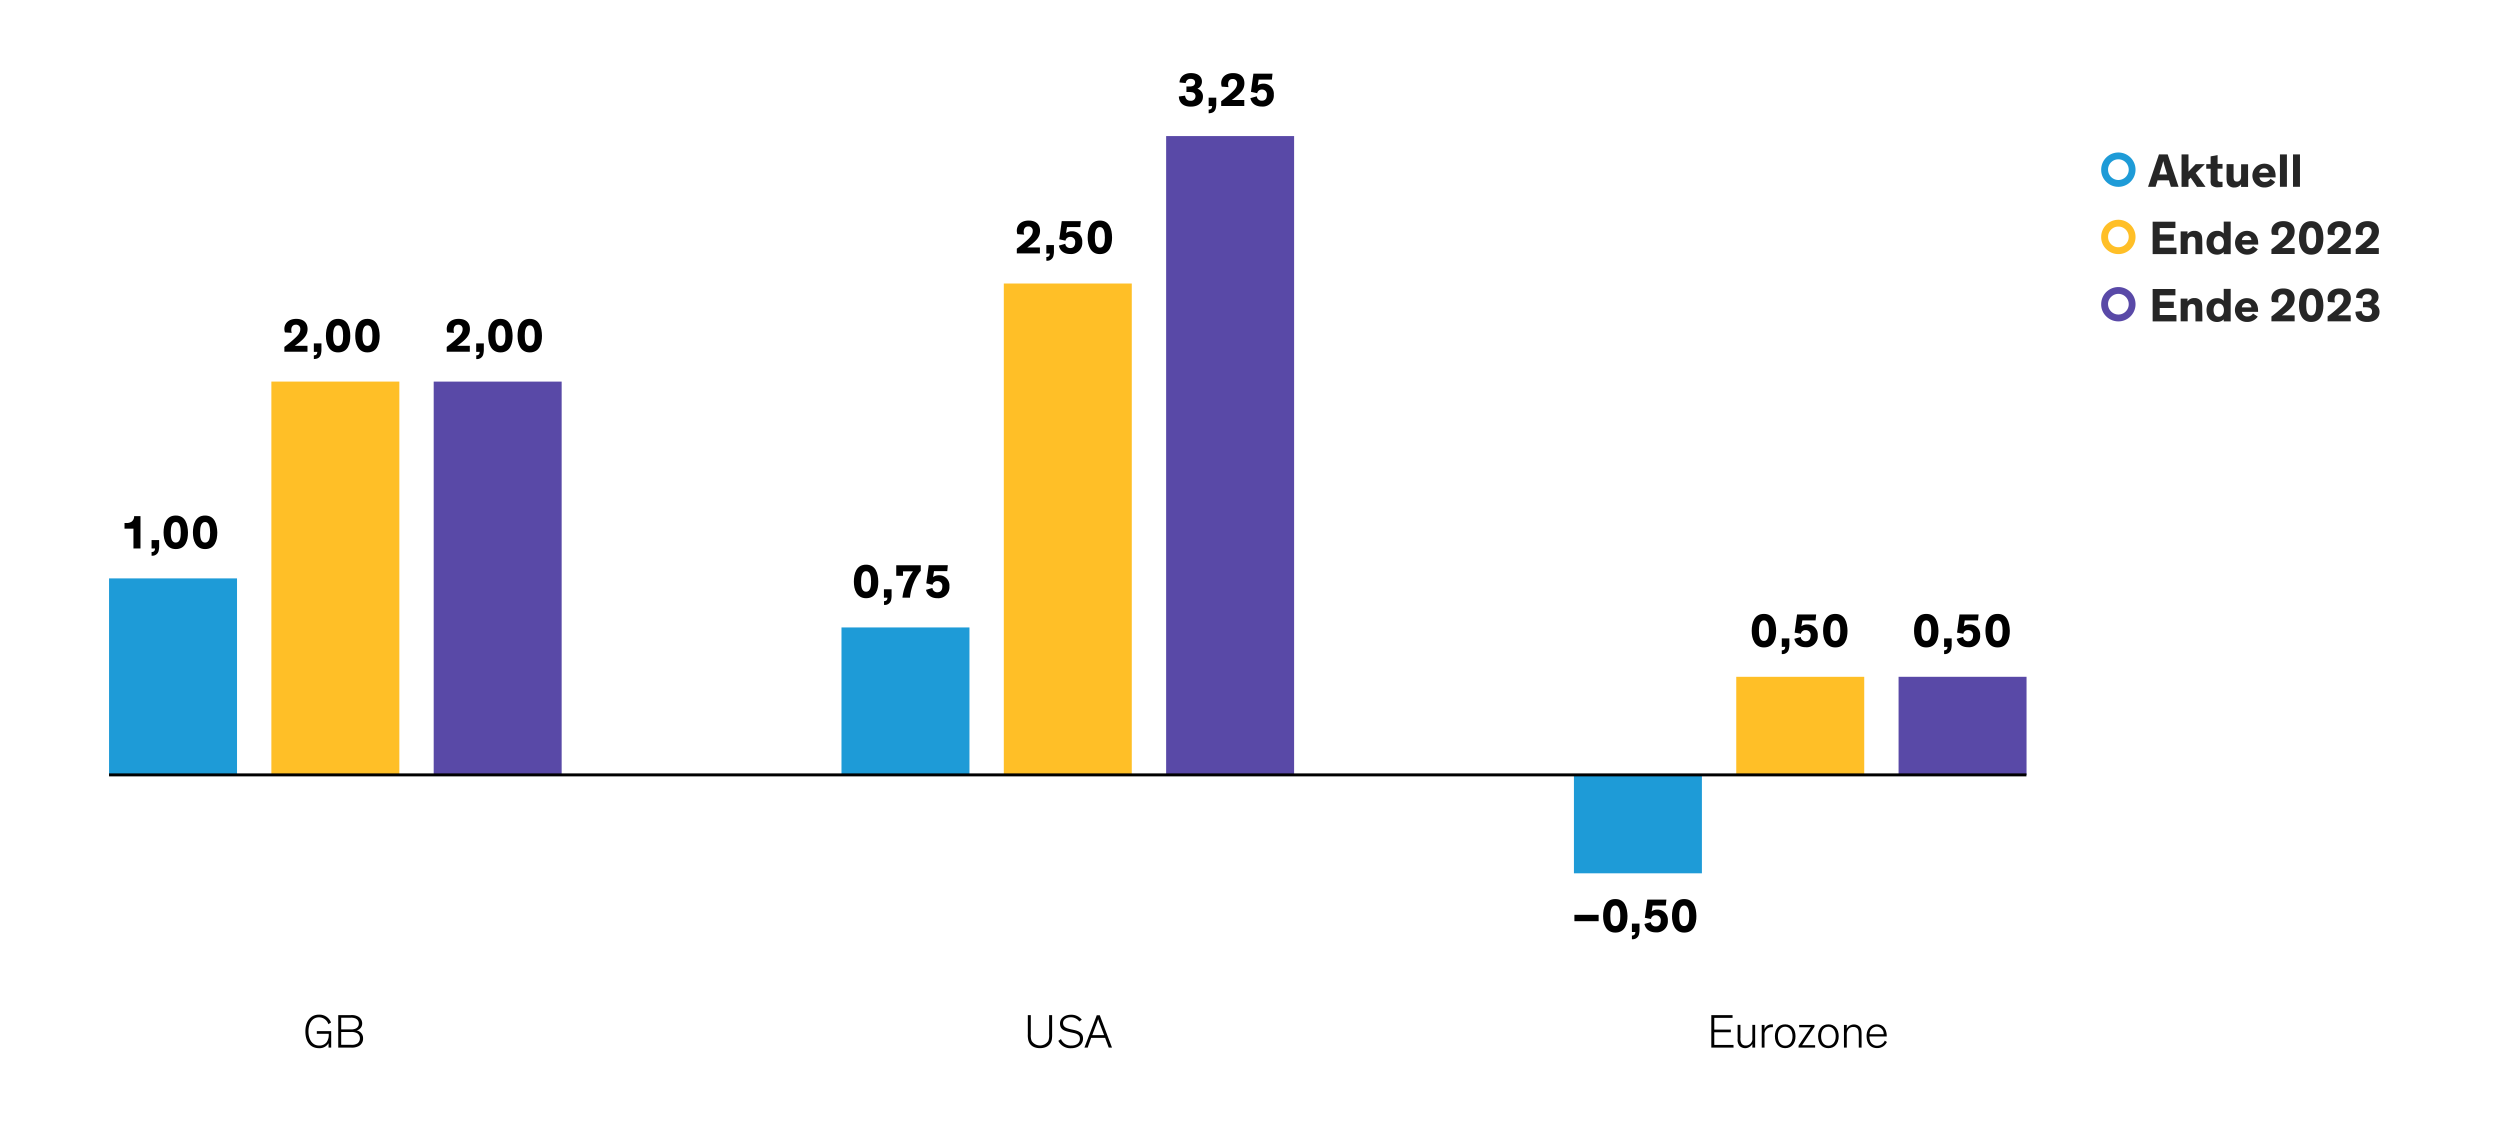 <svg xmlns="http://www.w3.org/2000/svg" viewBox="0 0 840 378.62"><defs><style>.cls-1{fill:#1e9bd7;}.cls-2{fill:#ffbf27;}.cls-3{fill:#5949a7;}.cls-4{fill:none;stroke:#000;}.cls-5{fill:#262626;}</style></defs><g id="Blog_Template" data-name="Blog Template"><path class="cls-1" d="M36.64,194.34h43v66h-43v-66Zm246.1,16.48h43v49.54h-43V210.82Zm246.1,82.61h43V260.36h-43v33.07Z"/><path class="cls-2" d="M91.18,128.21h43V260.36h-43V128.21Zm246.1-32.95h43v165.1h-43V95.26Zm246.1,132.15h43v33h-43v-33Z"/><path class="cls-3" d="M145.72,128.21h43V260.36h-43V128.21Zm246.1-82.49h43V260.36h-43V45.72Zm246.1,181.69h43v33h-43v-33Z"/><line class="cls-4" x1="36.64" y1="260.36" x2="680.88" y2="260.36"/><g id="Live_Texts" data-name="Live Texts"><path class="cls-1" d="M706,57a5.77,5.77,0,1,1,1.69,4.09A5.56,5.56,0,0,1,706,57Zm2.31,0a3.47,3.47,0,1,0,5.92-2.45A3.47,3.47,0,0,0,708.3,57Z"/><path class="cls-5" d="M724.29,62.76h-2.55l3.67-10.88h2.93L732,62.76h-2.59l-.64-2.16h-3.83Zm2.93-7.21c-.19-.69-.37-1.41-.37-1.41h0s-.19.72-.4,1.42l-.92,3.06h2.61Z"/><path class="cls-5" d="M735.33,51.88v5.78l2.43-2.52h3.09l-3.1,3,3.33,4.65H738.2l-2.13-3.1-.74.69v2.41H733V51.88Z"/><path class="cls-5" d="M746.77,62.8a8.22,8.22,0,0,1-1.41.12,3,3,0,0,1-2.27-.65,2.4,2.4,0,0,1-.32-1.57v-4H741.3V55.14h1.47V52.55l2.34-.46v3h1.66v1.59h-1.66v3.38c0,.43,0,.64.19.78a1.15,1.15,0,0,0,.88.24,4,4,0,0,0,.59,0Z"/><path class="cls-5" d="M748.14,55.14h2.34V59c0,1.16,0,2,1.17,2,.94,0,1.36-.77,1.36-1.81v-4h2.34v7.62H753v-.94A2.58,2.58,0,0,1,750.79,63a2.49,2.49,0,0,1-2-.74c-.48-.55-.68-1.07-.68-2.75Z"/><path class="cls-5" d="M764.45,61.15A4.3,4.3,0,0,1,760.8,63a4,4,0,0,1,0-8c2.52,0,3.8,1.81,3.8,4.13a3.7,3.7,0,0,1,0,.48h-5.42A1.7,1.7,0,0,0,761,61.12a2.12,2.12,0,0,0,1.88-1.06Zm-5.34-3.09h3.18a1.47,1.47,0,0,0-1.55-1.49A1.59,1.59,0,0,0,759.11,58.06Z"/><path class="cls-5" d="M768.4,62.76h-2.34V51.88h2.34Z"/><path class="cls-5" d="M772.79,62.76h-2.34V51.88h2.34Z"/><path class="cls-2" d="M706,79.6a5.77,5.77,0,1,1,1.69,4.09A5.55,5.55,0,0,1,706,79.6Zm2.31,0a3.47,3.47,0,1,0,6.94,0,3.47,3.47,0,1,0-6.94,0Z"/><path class="cls-5" d="M725.67,76.62v2.15h4.73v2.11h-4.73v2.35h5.62v2.15h-8V74.49h7.65v2.13Z"/><path class="cls-5" d="M740,85.38h-2.33V81.54c0-1.17,0-2-1.21-2-1,0-1.39.77-1.39,1.81v4H732.7V77.76H735v.94a2.62,2.62,0,0,1,2.29-1.13,2.58,2.58,0,0,1,2,.73c.48.55.67,1.08.67,2.76Z"/><path class="cls-5" d="M747.17,78.45v-4h2.34V85.38h-2.34v-.71a3.06,3.06,0,0,1-2.24.9c-2.16,0-3.54-1.6-3.54-4s1.43-4,3.56-4A2.78,2.78,0,0,1,747.17,78.45Zm-1.68.89c-1.09,0-1.73.87-1.73,2.23s.59,2.24,1.73,2.24,1.75-.91,1.75-2.24S746.53,79.34,745.49,79.34Z"/><path class="cls-5" d="M758.61,83.76A4.3,4.3,0,0,1,755,85.57a4,4,0,0,1-.05-8c2.52,0,3.8,1.81,3.8,4.13a3.77,3.77,0,0,1,0,.48h-5.42a1.69,1.69,0,0,0,1.84,1.55A2.12,2.12,0,0,0,757,82.67Zm-5.34-3.09h3.18a1.47,1.47,0,0,0-1.55-1.49A1.59,1.59,0,0,0,753.27,80.67Z"/><path class="cls-5" d="M763.39,78.85a3.76,3.76,0,0,1-.19-1.17c0-1.92,1.51-3.38,4-3.38s3.8,1.35,3.8,3.41-1.28,3.28-2.69,4.45c-.56.45-1,.78-1.6,1.18H771v2H763.2V83.74A36.61,36.61,0,0,0,766.55,81c.89-.82,2-1.83,2-3.19A1.4,1.4,0,0,0,767,76.29c-1.1,0-1.52.83-1.52,1.74a3.43,3.43,0,0,0,.15,1Z"/><path class="cls-5" d="M776.56,85.57c-3.09,0-4.1-2.85-4.1-5.57s.85-5.7,4.1-5.7,4.05,2.91,4.1,5.7C780.66,82.54,779.91,85.57,776.56,85.57Zm0-9.09c-1.49,0-1.68,2-1.68,3.52s.18,3.39,1.68,3.39,1.68-1.85,1.68-3.39S778.05,76.48,776.56,76.48Z"/><path class="cls-5" d="M782.27,78.85a3.76,3.76,0,0,1-.19-1.17c0-1.92,1.51-3.38,4-3.38s3.8,1.35,3.8,3.41-1.28,3.28-2.69,4.45c-.56.45-1,.78-1.6,1.18h4.25v2h-7.76V83.74A36.61,36.61,0,0,0,785.43,81c.89-.82,2-1.83,2-3.19a1.4,1.4,0,0,0-1.51-1.53c-1.1,0-1.52.83-1.52,1.74a3.43,3.43,0,0,0,.15,1Z"/><path class="cls-5" d="M791.71,78.85a3.76,3.76,0,0,1-.19-1.17c0-1.92,1.51-3.38,4-3.38s3.8,1.35,3.8,3.41S798,81,796.63,82.16c-.56.45-1,.78-1.6,1.18h4.25v2h-7.76V83.74A36.61,36.61,0,0,0,794.87,81c.89-.82,2-1.83,2-3.19a1.4,1.4,0,0,0-1.51-1.53c-1.1,0-1.52.83-1.52,1.74a3.43,3.43,0,0,0,.15,1Z"/><path class="cls-3" d="M706,102.21a5.77,5.77,0,1,1,1.69,4.09A5.56,5.56,0,0,1,706,102.21Zm2.31,0a3.48,3.48,0,0,0,3.47,3.47,3.47,3.47,0,1,0-2.45-5.92A3.31,3.31,0,0,0,708.3,102.21Z"/><path class="cls-5" d="M725.67,99.24v2.14h4.73v2.11h-4.73v2.36h5.62V108h-8V97.11h7.65v2.13Z"/><path class="cls-5" d="M740,108h-2.33v-3.84c0-1.17,0-2-1.21-2-1,0-1.39.76-1.39,1.8v4H732.7v-7.62H735v.95a2.61,2.61,0,0,1,2.29-1.14,2.55,2.55,0,0,1,2,.74c.48.54.67,1.07.67,2.75Z"/><path class="cls-5" d="M747.17,101.06v-4h2.34V108h-2.34v-.7a3.1,3.1,0,0,1-2.24.89c-2.16,0-3.54-1.6-3.54-4s1.43-4,3.56-4A2.81,2.81,0,0,1,747.17,101.06Zm-1.68.9c-1.09,0-1.73.86-1.73,2.22s.59,2.24,1.73,2.24,1.75-.91,1.75-2.24S746.53,102,745.49,102Z"/><path class="cls-5" d="M758.61,106.38a4.3,4.3,0,0,1-3.65,1.8,4,4,0,0,1-.05-8c2.52,0,3.8,1.81,3.8,4.13a3.7,3.7,0,0,1,0,.48h-5.42a1.69,1.69,0,0,0,1.84,1.55,2.11,2.11,0,0,0,1.88-1Zm-5.34-3.09h3.18a1.47,1.47,0,0,0-1.55-1.49A1.59,1.59,0,0,0,753.27,103.29Z"/><path class="cls-5" d="M763.39,101.46a3.72,3.72,0,0,1-.19-1.17c0-1.92,1.51-3.37,4-3.37s3.8,1.34,3.8,3.41-1.28,3.28-2.69,4.44c-.56.45-1,.79-1.6,1.19H771v2H763.2v-1.63a36.8,36.8,0,0,0,3.35-2.74c.89-.81,2-1.82,2-3.18A1.4,1.4,0,0,0,767,98.9c-1.1,0-1.52.83-1.52,1.75a3.41,3.41,0,0,0,.15,1Z"/><path class="cls-5" d="M776.56,108.18c-3.09,0-4.1-2.84-4.1-5.57s.85-5.69,4.1-5.69,4.05,2.91,4.1,5.69C780.66,105.16,779.91,108.18,776.56,108.18Zm0-9.09c-1.49,0-1.68,2-1.68,3.52s.18,3.4,1.68,3.4,1.68-1.86,1.68-3.4S778.05,99.09,776.56,99.09Z"/><path class="cls-5" d="M782.27,101.46a3.72,3.72,0,0,1-.19-1.17c0-1.92,1.51-3.37,4-3.37s3.8,1.34,3.8,3.41-1.28,3.28-2.69,4.44c-.56.45-1,.79-1.6,1.19h4.25v2h-7.76v-1.63a36.8,36.8,0,0,0,3.35-2.74c.89-.81,2-1.82,2-3.18a1.4,1.4,0,0,0-1.51-1.54c-1.1,0-1.52.83-1.52,1.75a3.41,3.41,0,0,0,.15,1Z"/><path class="cls-5" d="M793.51,104.5c.16,1,.65,1.7,1.82,1.7a1.47,1.47,0,0,0,1.68-1.52,1.27,1.27,0,0,0-1.17-1.35,4.54,4.54,0,0,0-.88-.08h-1v-1.84h.92a3.77,3.77,0,0,0,1-.09,1.22,1.22,0,0,0,1-1.27c0-.8-.63-1.2-1.46-1.2a1.52,1.52,0,0,0-1.68,1.43l-2.1-.23c.07-1.73,1.44-3.13,3.84-3.13s3.7,1.2,3.7,2.81a2.62,2.62,0,0,1-1.53,2.44,2.64,2.64,0,0,1,1.87,2.67c0,1.86-1.38,3.34-4.1,3.34s-3.91-1.31-4-3.41Z"/><path d="M47.2,184.29H44.84v-6.65h-3v-1.91h.54a3.08,3.08,0,0,0,1.86-.46,2.27,2.27,0,0,0,.83-1.86H47.2Z"/><path d="M53.47,181.46v1.73a6.88,6.88,0,0,1-.17,1.9,2.13,2.13,0,0,1-2.37,1.62v-1.23c.75,0,1.15-.37,1.15-1.19H50.93v-2.83Z"/><path d="M59.06,184.49c-3.09,0-4.1-2.85-4.1-5.57s.85-5.7,4.1-5.7,4,2.91,4.1,5.7C63.16,181.46,62.41,184.49,59.06,184.49Zm0-9.09c-1.49,0-1.68,1.95-1.68,3.52s.18,3.39,1.68,3.39,1.68-1.86,1.68-3.39S60.55,175.4,59.06,175.4Z"/><path d="M68.91,184.49c-3.08,0-4.09-2.85-4.09-5.57s.85-5.7,4.09-5.7,4,2.91,4.1,5.7C73,181.46,72.26,184.49,68.91,184.49Zm0-9.09c-1.48,0-1.68,1.95-1.68,3.52s.18,3.39,1.68,3.39,1.69-1.86,1.69-3.39S70.4,175.4,68.91,175.4Z"/><path d="M291,201c-3.09,0-4.1-2.85-4.1-5.57s.85-5.7,4.1-5.7,4.05,2.91,4.1,5.7C295.13,198,294.37,201,291,201Zm0-9.09c-1.49,0-1.68,2-1.68,3.52s.18,3.39,1.68,3.39,1.68-1.86,1.68-3.39S292.52,191.92,291,191.92Z"/><path d="M299.57,198v1.73a7.44,7.44,0,0,1-.17,1.91,2.14,2.14,0,0,1-2.37,1.61V202c.75-.05,1.15-.37,1.15-1.18H297V198Z"/><path d="M309.38,191.79a14,14,0,0,0-1.57,2.3,17.27,17.27,0,0,0-2.06,6.73h-2.53a15.29,15.29,0,0,1,.88-3.73,18.71,18.71,0,0,1,2.66-5.13h-3.35v1.52h-2.27v-3.55h8.24Z"/><path d="M311.24,196l.81-6.1h6.42l-.19,2h-4.45l-.32,2a3.13,3.13,0,0,1,1.95-.6A3.41,3.41,0,0,1,319,197a3.71,3.71,0,0,1-4,4c-2.51,0-3.57-1.43-3.85-2.82l2.14-.62a1.6,1.6,0,0,0,1.66,1.44c1.12,0,1.67-.72,1.67-1.92a1.61,1.61,0,0,0-1.68-1.83,1.55,1.55,0,0,0-1.59,1.23Z"/><path d="M529,309.52v-2.14h8.14v2.14Z"/><path d="M542.74,313.35c-3.09,0-4.1-2.85-4.1-5.57s.85-5.7,4.1-5.7,4,2.91,4.1,5.7C546.84,310.32,546.08,313.35,542.74,313.35Zm0-9.09c-1.49,0-1.68,1.95-1.68,3.52s.17,3.39,1.68,3.39,1.68-1.85,1.68-3.39S544.23,304.26,542.74,304.26Z"/><path d="M550.87,310.32v1.73a6.93,6.93,0,0,1-.18,1.91,2.14,2.14,0,0,1-2.37,1.61v-1.23c.75,0,1.15-.37,1.15-1.18h-1.15v-2.84Z"/><path d="M552.67,308.37l.82-6.1h6.42l-.19,2h-4.45l-.32,1.95a3.12,3.12,0,0,1,1.95-.59,3.4,3.4,0,0,1,3.49,3.65,3.71,3.71,0,0,1-4,4c-2.51,0-3.57-1.43-3.86-2.82l2.15-.62a1.6,1.6,0,0,0,1.66,1.44c1.12,0,1.67-.72,1.67-1.92a1.61,1.61,0,0,0-1.68-1.83,1.54,1.54,0,0,0-1.59,1.24Z"/><path d="M565.89,313.35c-3.09,0-4.1-2.85-4.1-5.57s.85-5.7,4.1-5.7,4.05,2.91,4.1,5.7C570,310.32,569.24,313.35,565.89,313.35Zm0-9.09c-1.49,0-1.68,1.95-1.68,3.52s.18,3.39,1.68,3.39,1.68-1.85,1.68-3.39S567.38,304.26,565.89,304.26Z"/><path d="M95.75,111.69a3.78,3.78,0,0,1-.2-1.17c0-1.92,1.51-3.38,4-3.38s3.79,1.35,3.79,3.41-1.28,3.28-2.69,4.45c-.56.45-1,.79-1.6,1.19h4.26v2H95.55v-1.63a38.56,38.56,0,0,0,3.35-2.74c.9-.82,2-1.82,2-3.19a1.4,1.4,0,0,0-1.5-1.53c-1.11,0-1.53.83-1.53,1.74a3.43,3.43,0,0,0,.15,1Z"/><path d="M108,115.39v1.72a6.88,6.88,0,0,1-.18,1.91c-.32,1.06-.94,1.58-2.37,1.62V119.4c.76,0,1.16-.36,1.16-1.18h-1.16v-2.83Z"/><path d="M113.6,118.41c-3.09,0-4.09-2.85-4.09-5.57s.84-5.7,4.09-5.7,4.05,2.92,4.1,5.7C117.7,115.39,117,118.41,113.6,118.41Zm0-9.09c-1.48,0-1.68,2-1.68,3.52s.18,3.39,1.68,3.39,1.68-1.85,1.68-3.39S115.09,109.32,113.6,109.32Z"/><path d="M123.46,118.41c-3.09,0-4.1-2.85-4.1-5.57s.85-5.7,4.1-5.7,4.05,2.92,4.1,5.7C127.56,115.39,126.8,118.41,123.46,118.41Zm0-9.09c-1.49,0-1.68,2-1.68,3.52s.17,3.39,1.68,3.39,1.68-1.85,1.68-3.39S125,109.32,123.46,109.32Z"/><path d="M341.84,78.66a3.76,3.76,0,0,1-.19-1.17c0-1.92,1.51-3.38,4-3.38s3.8,1.34,3.8,3.41-1.28,3.28-2.69,4.45c-.56.45-1,.78-1.6,1.18h4.25v2h-7.76V83.55A36.61,36.61,0,0,0,345,80.82c.89-.82,2-1.83,2-3.19a1.4,1.4,0,0,0-1.51-1.54c-1.1,0-1.52.84-1.52,1.75a3.43,3.43,0,0,0,.15,1Z"/><path d="M354.12,82.35v1.73a6.93,6.93,0,0,1-.18,1.91,2.14,2.14,0,0,1-2.37,1.61V86.37c.75-.05,1.15-.37,1.15-1.18h-1.15V82.35Z"/><path d="M355.92,80.4l.82-6.1h6.42l-.19,2h-4.45l-.32,2a3.13,3.13,0,0,1,1.95-.6,3.41,3.41,0,0,1,3.49,3.65,3.71,3.71,0,0,1-4,4c-2.51,0-3.57-1.43-3.86-2.82l2.15-.62a1.6,1.6,0,0,0,1.66,1.44c1.12,0,1.67-.72,1.67-1.92a1.61,1.61,0,0,0-1.68-1.83A1.54,1.54,0,0,0,358,80.86Z"/><path d="M369.56,85.38c-3.09,0-4.1-2.85-4.1-5.57s.85-5.7,4.1-5.7,4.05,2.91,4.09,5.7C373.65,82.35,372.9,85.38,369.56,85.38Zm0-9.09c-1.49,0-1.69,1.95-1.69,3.52s.18,3.39,1.69,3.39,1.68-1.86,1.68-3.39S371,76.29,369.56,76.29Z"/><path d="M592.68,217.54c-3.09,0-4.1-2.85-4.1-5.57s.85-5.7,4.1-5.7,4.05,2.91,4.1,5.7C596.78,214.51,596,217.54,592.68,217.54Zm0-9.1c-1.49,0-1.68,2-1.68,3.53s.17,3.39,1.68,3.39,1.68-1.86,1.68-3.39S594.17,208.44,592.68,208.44Z"/><path d="M601.22,214.51v1.73a6.8,6.8,0,0,1-.18,1.9,2.12,2.12,0,0,1-2.36,1.62v-1.23c.75-.05,1.15-.37,1.15-1.19h-1.15v-2.83Z"/><path d="M603,212.56l.81-6.1h6.42l-.19,2h-4.45l-.32,1.95a3.23,3.23,0,0,1,2-.59,3.41,3.41,0,0,1,3.49,3.65,3.71,3.71,0,0,1-4,4c-2.52,0-3.57-1.43-3.86-2.82l2.14-.63a1.59,1.59,0,0,0,1.67,1.44c1.12,0,1.66-.72,1.66-1.92a1.6,1.6,0,0,0-1.68-1.82,1.53,1.53,0,0,0-1.58,1.23Z"/><path d="M616.66,217.54c-3.09,0-4.1-2.85-4.1-5.57s.85-5.7,4.1-5.7,4.05,2.91,4.1,5.7C620.76,214.51,620,217.54,616.66,217.54Zm0-9.1c-1.49,0-1.68,2-1.68,3.53s.18,3.39,1.68,3.39,1.68-1.86,1.68-3.39S618.15,208.44,616.66,208.44Z"/><path d="M150.29,111.69a3.76,3.76,0,0,1-.19-1.17c0-1.92,1.5-3.38,4-3.38s3.79,1.35,3.79,3.41-1.28,3.28-2.69,4.45c-.56.45-1,.79-1.6,1.19h4.26v2H150.1v-1.63a40.06,40.06,0,0,0,3.34-2.74c.9-.82,2-1.82,2-3.19a1.39,1.39,0,0,0-1.5-1.53c-1.11,0-1.52.83-1.52,1.74a3.42,3.42,0,0,0,.14,1Z"/><path d="M162.56,115.39v1.72a6.88,6.88,0,0,1-.18,1.91,2.13,2.13,0,0,1-2.36,1.62V119.4c.75,0,1.15-.36,1.15-1.18H160v-2.83Z"/><path d="M168.15,118.41c-3.09,0-4.1-2.85-4.1-5.57s.85-5.7,4.1-5.7,4,2.92,4.09,5.7C172.24,115.39,171.49,118.41,168.15,118.41Zm0-9.09c-1.49,0-1.69,2-1.69,3.52s.18,3.39,1.69,3.39,1.68-1.85,1.68-3.39S169.63,109.32,168.15,109.32Z"/><path d="M178,118.41c-3.09,0-4.1-2.85-4.1-5.57s.85-5.7,4.1-5.7,4.05,2.92,4.1,5.7C182.1,115.39,181.35,118.41,178,118.41Zm0-9.09c-1.49,0-1.68,2-1.68,3.52s.18,3.39,1.68,3.39,1.68-1.85,1.68-3.39S179.49,109.32,178,109.32Z"/><path d="M398.18,32.15c.16,1,.65,1.7,1.82,1.7a1.47,1.47,0,0,0,1.68-1.52A1.26,1.26,0,0,0,400.52,31a3.93,3.93,0,0,0-.88-.08h-1V29.06h.91a3.29,3.29,0,0,0,1-.1,1.2,1.2,0,0,0,1-1.26c0-.8-.62-1.2-1.46-1.2a1.52,1.52,0,0,0-1.68,1.42l-2.09-.22c.06-1.73,1.44-3.14,3.84-3.14s3.69,1.2,3.69,2.82a2.61,2.61,0,0,1-1.53,2.43,2.66,2.66,0,0,1,1.87,2.68c0,1.85-1.38,3.34-4.1,3.34-2.57,0-3.9-1.31-4-3.41Z"/><path d="M408.66,32.81v1.72a6.88,6.88,0,0,1-.18,1.91c-.32,1.06-.94,1.58-2.37,1.62V36.82c.76,0,1.16-.36,1.16-1.18h-1.16V32.81Z"/><path d="M410.51,29.11a4.08,4.08,0,0,1-.19-1.17c0-1.92,1.51-3.38,4-3.38s3.8,1.35,3.8,3.41-1.28,3.28-2.69,4.45c-.56.45-1,.79-1.6,1.19h4.25v2h-7.76V34a38.56,38.56,0,0,0,3.35-2.74c.89-.82,2-1.83,2-3.19a1.4,1.4,0,0,0-1.51-1.53c-1.1,0-1.52.83-1.52,1.74a3.43,3.43,0,0,0,.15,1Z"/><path d="M420.32,30.85l.82-6.1h6.42l-.2,2h-4.45l-.32,1.95a3.24,3.24,0,0,1,2-.59A3.4,3.4,0,0,1,428,31.8a3.71,3.71,0,0,1-4,4c-2.51,0-3.57-1.42-3.86-2.82l2.15-.62A1.6,1.6,0,0,0,424,33.83c1.12,0,1.67-.72,1.67-1.92A1.61,1.61,0,0,0,424,30.09a1.53,1.53,0,0,0-1.58,1.23Z"/><path d="M647.22,217.54c-3.09,0-4.1-2.85-4.1-5.57s.85-5.7,4.1-5.7,4,2.91,4.1,5.7C651.32,214.51,650.57,217.54,647.22,217.54Zm0-9.1c-1.49,0-1.68,2-1.68,3.53s.18,3.39,1.68,3.39,1.68-1.86,1.68-3.39S648.71,208.44,647.22,208.44Z"/><path d="M655.76,214.51v1.73a7.3,7.3,0,0,1-.17,1.9,2.13,2.13,0,0,1-2.37,1.62v-1.23c.75-.05,1.15-.37,1.15-1.19h-1.15v-2.83Z"/><path d="M657.57,212.56l.82-6.1h6.42l-.2,2h-4.45l-.32,1.95a3.24,3.24,0,0,1,2-.59,3.41,3.41,0,0,1,3.49,3.65,3.71,3.71,0,0,1-4,4c-2.52,0-3.57-1.43-3.86-2.82l2.14-.63a1.61,1.61,0,0,0,1.67,1.44c1.12,0,1.66-.72,1.66-1.92a1.6,1.6,0,0,0-1.68-1.82,1.53,1.53,0,0,0-1.58,1.23Z"/><path d="M671.2,217.54c-3.09,0-4.09-2.85-4.09-5.57s.84-5.7,4.09-5.7,4,2.91,4.1,5.7C675.3,214.51,674.55,217.54,671.2,217.54Zm0-9.1c-1.49,0-1.68,2-1.68,3.53s.18,3.39,1.68,3.39,1.68-1.86,1.68-3.39S672.69,208.44,671.2,208.44Z"/><path d="M109.78,350.15a4.5,4.5,0,0,0,.67-2.69v-.1h-4v-.9h4.83V352h-.89v-1.49a3.47,3.47,0,0,1-3.17,1.68c-3,0-4.61-2.21-4.61-5.63s1.74-5.64,4.61-5.64a4.14,4.14,0,0,1,4,2.63l-.88.58a3.32,3.32,0,0,0-3.15-2.31c-2.19,0-3.55,1.92-3.55,4.74s1.36,4.74,3.55,4.74A3,3,0,0,0,109.78,350.15Z"/><path d="M119.8,346.22a2.63,2.63,0,0,1,2.19,2.69,2.77,2.77,0,0,1-1.47,2.58A4.91,4.91,0,0,1,118,352h-4.35V341.09h4.13a4.3,4.3,0,0,1,2.91.7,2.63,2.63,0,0,1,1,2.08A2.34,2.34,0,0,1,119.8,346.22Zm-.31-4a4,4,0,0,0-1.79-.26h-3.06v3.91h3.06a3.81,3.81,0,0,0,1.79-.26,1.76,1.76,0,0,0,1.08-1.68A1.81,1.81,0,0,0,119.49,342.24Zm-4.85,8.83h3.28a3.65,3.65,0,0,0,2.18-.46,2.06,2.06,0,0,0,.83-1.7,2,2,0,0,0-.83-1.66,3.68,3.68,0,0,0-2.21-.47h-3.25Z"/><path d="M345.5,349.41a7.1,7.1,0,0,1-.15-1.92v-6.4h1v6.48a5.12,5.12,0,0,0,.3,2.22,3.34,3.34,0,0,0,5.56,0,5,5,0,0,0,.3-2.22v-6.48h1v6.4a8.57,8.57,0,0,1-.13,1.92c-.43,1.84-1.89,2.77-3.95,2.77S345.93,351.25,345.5,349.41Z"/><path d="M362.65,343.23a3.49,3.49,0,0,0-2.9-1.42c-1.47,0-2.56.76-2.56,1.93s.75,1.64,2.19,2l1.46.32c1.91.41,3.06,1.12,3.06,2.91s-1.52,3.23-4,3.23a4.47,4.47,0,0,1-4.3-2.48l.89-.59a3.48,3.48,0,0,0,3.43,2.18c1.87,0,2.93-.92,2.93-2.28,0-1.18-.77-1.69-2.33-2l-1.36-.3c-1.61-.36-3-.9-3-2.84,0-1.69,1.51-2.93,3.67-2.93a4.45,4.45,0,0,1,3.65,1.65Z"/><path d="M365.45,352h-1.08l4.15-10.88h1L373.63,352h-1.09l-1.22-3.28h-4.69Zm4-8.21a11.35,11.35,0,0,1-.46-1.33h0c-.13.38-.19.61-.48,1.35l-1.52,4h4Z"/><path d="M582.47,352H575V341.09h7.14V342H576v3.94h5.56v.91H576v4.24h6.45Z"/><path d="M583.84,344.35h.95v4.36a3.2,3.2,0,0,0,.48,2.08,1.72,1.72,0,0,0,1.36.49,2.17,2.17,0,0,0,2.16-2.4v-4.53h.94V352h-.94v-1.25a2.74,2.74,0,0,1-4.27.71,3.17,3.17,0,0,1-.68-2.31Z"/><path d="M595.7,345.15a3.07,3.07,0,0,0-.53,0,2.33,2.33,0,0,0-2.29,2.56V352h-.94v-7.62h.94v1.47a2.42,2.42,0,0,1,2.31-1.66,2.84,2.84,0,0,1,.51,0Z"/><path d="M599.83,344.18c2.14,0,3.46,1.6,3.46,4s-1.3,4-3.46,4-3.46-1.57-3.46-4S597.68,344.18,599.83,344.18Zm0,7.17c1.47,0,2.46-1.2,2.46-3.17s-1-3.2-2.46-3.2-2.46,1.21-2.46,3.2S598.36,351.35,599.83,351.35Z"/><path d="M609.88,352h-5.57v-.64l4.13-6.19h-3.92v-.79h5.13V345l-4.14,6.19h4.37Z"/><path d="M614.34,344.18c2.15,0,3.46,1.6,3.46,4s-1.3,4-3.46,4-3.46-1.57-3.46-4S612.2,344.18,614.34,344.18Zm0,7.17c1.47,0,2.47-1.2,2.47-3.17s-1-3.2-2.47-3.2-2.46,1.21-2.46,3.2S612.87,351.35,614.34,351.35Z"/><path d="M625.49,352h-.94v-4.1c0-1.2-.08-1.9-.48-2.33a1.75,1.75,0,0,0-1.36-.5,2,2,0,0,0-1.55.62,2.57,2.57,0,0,0-.64,1.78V352h-.95v-7.62h.95v1.27a2.77,2.77,0,0,1,4.3-.71c.48.55.67,1.06.67,2.75Z"/><path d="M634,350.1a3.53,3.53,0,0,1-3.31,2.06c-2.15,0-3.52-1.45-3.52-4.05,0-2.32,1.39-3.93,3.44-3.93,2.21,0,3.33,1.69,3.33,3.95v.13h-5.8v.11c0,2,1.16,3,2.58,3a2.76,2.76,0,0,0,2.56-1.7Zm-5.82-2.61h4.73a2.39,2.39,0,0,0-2.3-2.53A2.44,2.44,0,0,0,628.2,347.49Z"/></g></g></svg>